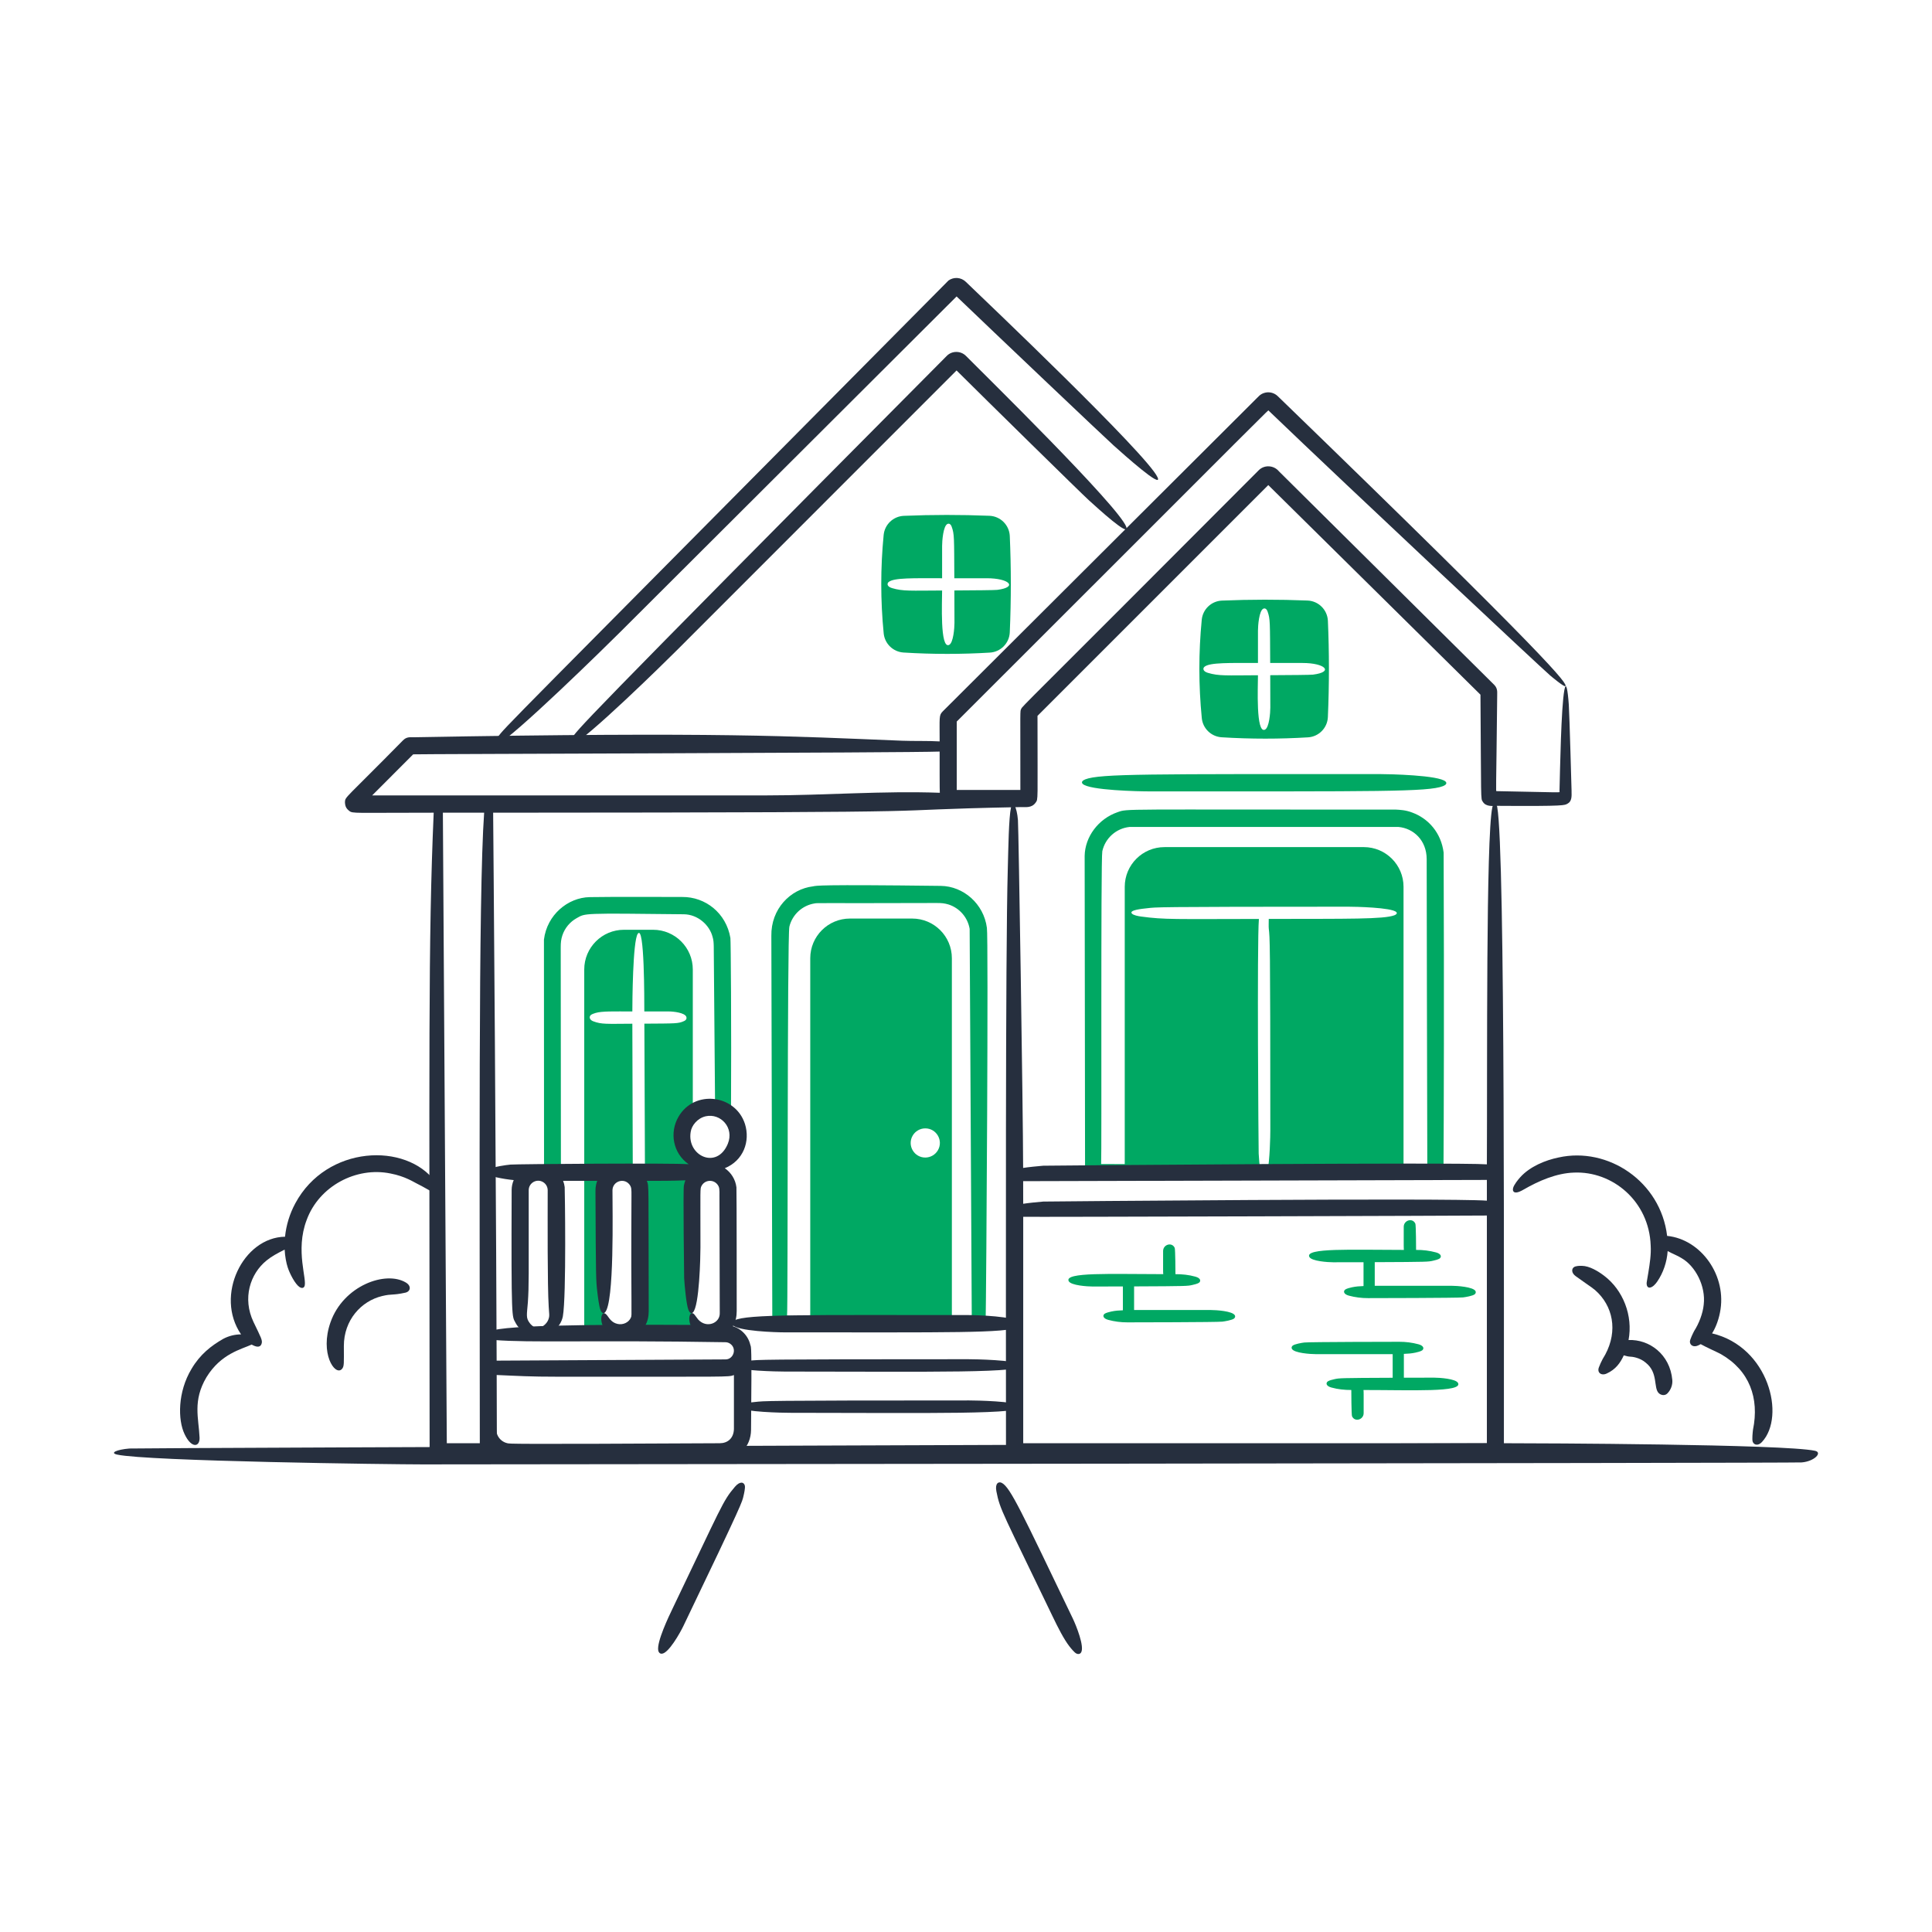 <svg xmlns="http://www.w3.org/2000/svg" fill="none" viewBox="-10 -10 200 200" id="House-2--Streamline-Brooklyn.svg" style="background-color: #e6f6ef"><desc>House 2 Streamline Illustration: https://streamlinehq.com</desc><g id="house-2--infrastructure-house-2"><g id="bush 2"><path id="vector" fill="#262f3e" d="M163.117 132.855C162.881 130.201 160.733 128.629 158.587 128.719C159.064 126.198 158.019 123.55 156.066 122.071C155.443 121.596 154.538 121.047 153.755 121.039C153.513 121.029 153.122 121.047 152.94 121.171C152.68 121.344 152.653 121.774 153.119 122.11C154.903 123.394 154.908 123.312 155.465 123.875C157.131 125.599 157.472 128.225 155.905 130.689C155.758 130.964 155.629 131.249 155.519 131.541C155.298 132.112 155.791 132.451 156.34 132.18C157.248 131.764 157.736 131.094 158.094 130.305C158.346 130.386 158.565 130.433 158.786 130.444C158.853 130.436 159.739 130.504 160.383 131.079C161.662 132.101 161.157 133.643 161.698 134.202C161.938 134.448 162.352 134.511 162.61 134.244C162.97 133.873 163.162 133.359 163.117 132.855Z" stroke-width="1"></path><path id="vector_2" fill="#262f3e" d="M167.23 128.032C167.544 127.553 167.873 126.776 168.047 125.895C168.829 122.096 166.107 118.29 162.58 117.939C161.91 112.312 156.462 108.68 151.334 109.824C149.965 110.107 148.4 110.751 147.399 111.84C147.154 112.105 146.712 112.658 146.633 112.994C146.58 113.212 146.641 113.404 146.85 113.439C147.128 113.481 147.493 113.277 147.74 113.135C149.299 112.235 151.123 111.449 152.922 111.387C156.937 111.208 160.718 114.36 160.878 118.932C160.938 119.846 160.775 120.863 160.643 121.69C160.474 122.736 160.449 122.759 160.461 122.915C160.472 123.123 160.572 123.307 160.781 123.292C161.064 123.275 161.379 122.933 161.558 122.665C162.176 121.765 162.558 120.651 162.636 119.51C163.117 119.783 163.689 119.988 164.078 120.244C165.494 121.053 166.595 123.122 166.369 125.048C166.28 125.976 165.875 127.006 165.384 127.778C165.28 127.967 164.941 128.661 164.938 128.876C164.932 129.267 165.331 129.51 165.818 129.268C165.899 129.231 165.978 129.19 166.055 129.147C166.698 129.504 167.684 129.932 168.148 130.18C171.107 131.873 172.139 134.733 171.47 137.999C171.439 138.249 171.356 139.01 171.439 139.246C171.566 139.593 172.01 139.706 172.408 139.263C174.869 136.604 173.094 129.42 167.231 128.031L167.23 128.032Z" stroke-width="1"></path></g><g id="bush 1"><path id="vector_3" fill="#262f3e" d="M25.373 131.742C25.653 131.468 25.598 131.12 25.596 129.345C25.593 126.655 27.385 124.688 29.557 124.166C30.609 123.914 30.613 124.114 31.965 123.816C32.491 123.7 32.622 123.135 32.024 122.772C29.935 121.503 25.551 123.081 24.215 126.878C23.08 130.106 24.664 132.439 25.374 131.743L25.373 131.742Z" stroke-width="1"></path><path id="vector_4" fill="#262f3e" d="M35.073 112.349C32.058 108.23 23.819 108.533 20.57 114.569C19.992 115.64 19.63 116.814 19.506 118.024C15.157 118.095 12.211 124.127 14.955 128.135C14.32 128.135 13.676 128.293 13.106 128.599C11.869 129.306 10.716 130.199 9.83 131.701C8.385 134.091 8.398 136.988 9.111 138.469C9.815 139.961 10.691 139.816 10.66 138.83C10.57 136.798 9.925 135.017 11.373 132.57C12.87 130.128 14.986 129.681 16.052 129.189C16.465 129.417 16.911 129.562 17.073 129.119C17.208 128.752 17.005 128.45 16.246 126.858C15.076 124.406 15.884 121.863 17.601 120.48C18.147 120.039 18.658 119.77 19.467 119.358C19.501 120.058 19.64 120.767 19.781 121.192C20.002 121.875 20.563 122.946 21.014 123.24C21.204 123.362 21.407 123.367 21.507 123.181C21.85 122.526 20.527 119.481 21.745 116.293C23.023 112.792 26.873 110.751 30.426 111.48C31.937 111.766 32.884 112.397 33.085 112.487C34.015 112.946 34.666 113.385 34.946 113.467C35.148 113.523 35.355 113.488 35.409 113.287C35.485 113.014 35.266 112.604 35.073 112.346V112.349Z" stroke-width="1"></path></g><g id="building"><path id="vector_5" fill="#00a863" d="M127.463 54.263C127.409 53.12 126.488 52.209 125.345 52.167C122.396 52.049 119.444 52.051 116.495 52.173C115.4 52.221 114.508 53.069 114.404 54.16C114.074 57.542 114.076 60.948 114.408 64.33C114.51 65.41 115.382 66.254 116.464 66.323C119.505 66.512 122.489 66.507 125.4 66.33C126.522 66.262 127.411 65.359 127.461 64.237C127.61 60.815 127.602 57.487 127.463 54.263ZM125.933 59.837C125.689 59.869 123.604 59.887 121.494 59.897C121.501 61.634 121.503 63.125 121.503 63.26C121.503 63.753 121.393 65.331 120.944 65.535C119.994 65.965 120.224 61.069 120.224 59.902C116.949 59.914 116.179 59.993 115.036 59.652C114.528 59.502 114.487 59.19 114.69 59.022C115.238 58.565 117.345 58.632 120.224 58.632V55.282C120.224 54.79 120.334 53.212 120.783 53.009C120.923 52.945 121.107 52.994 121.217 53.3C121.496 54.078 121.467 54.409 121.489 58.632H124.852C127.162 58.632 128.116 59.556 125.932 59.836L125.933 59.837Z" stroke-width="1"></path><path id="vector_6" fill="#00a863" d="M94.533 45.489C94.48 44.346 93.559 43.435 92.416 43.394C89.467 43.276 86.515 43.278 83.567 43.399C82.471 43.447 81.578 44.295 81.475 45.386C81.145 48.768 81.146 52.175 81.478 55.556C81.58 56.636 82.453 57.481 83.535 57.549C86.576 57.739 89.561 57.733 92.471 57.557C93.592 57.489 94.481 56.586 94.532 55.464C94.681 52.041 94.673 48.713 94.533 45.489ZM93.235 51.063C92.992 51.095 90.907 51.113 88.797 51.124C88.804 52.86 88.806 54.351 88.806 54.488C88.806 54.98 88.696 56.558 88.246 56.763C87.297 57.192 87.527 52.296 87.527 51.129C84.252 51.141 83.482 51.22 82.339 50.879C81.831 50.729 81.791 50.417 81.993 50.249C82.542 49.792 84.631 49.859 87.527 49.859V46.51C87.527 46.019 87.636 44.439 88.086 44.236C88.225 44.173 88.411 44.221 88.519 44.527C88.799 45.304 88.77 45.644 88.791 49.859H92.156C94.469 49.859 95.417 50.783 93.235 51.063Z" stroke-width="1"></path><path id="vector_7" fill="#00a863" d="M84.428 85.088H77.986C75.717 85.088 73.877 86.928 73.877 89.197V126.937H88.537V89.197C88.538 86.928 86.698 85.088 84.428 85.088ZM85.788 109.829C84.625 109.832 83.896 108.575 84.475 107.567C84.745 107.097 85.246 106.808 85.788 106.809C86.95 106.812 87.673 108.072 87.09 109.077C86.82 109.541 86.324 109.827 85.788 109.829Z" stroke-width="1"></path><path id="vector_8" fill="#00a863" d="M92.163 86.048C91.839 83.557 89.731 81.735 87.39 81.707C74.549 81.551 74.527 81.685 74.159 81.756C71.811 82.037 69.8 84.1 69.85 86.887C69.85 86.887 69.944 127.128 69.951 127.708L92.023 127.639C92.117 122.775 92.327 86.942 92.163 86.048ZM71.475 126.185C71.579 125.471 71.482 86.826 71.717 85.919C72.027 84.673 73.05 83.73 74.318 83.524C74.701 83.454 74.333 83.518 86.94 83.478C87.501 83.476 87.776 83.509 88.192 83.631C89.336 83.999 90.179 84.974 90.378 86.159L90.596 126.211C89.203 126.396 72.441 126.343 71.474 126.185Z" stroke-width="1"></path><path id="vector_9" fill="#00a863" d="M48.066 111.387L48.046 88.067C48.046 87.574 48.083 87.237 48.213 86.838C48.467 86.072 49 85.431 49.705 85.041C50.627 84.531 50.18 84.526 60.792 84.645C62.233 84.661 63.451 85.752 63.765 86.984C63.862 87.294 63.877 87.588 63.887 87.927L64.024 104.456L65.674 105.308C65.723 95.84 65.65 87.333 65.611 87.101C65.178 84.519 63.018 82.83 60.621 82.855C59.602 82.855 53.242 82.827 51.044 82.87C48.786 82.914 46.624 84.7 46.309 87.269L46.319 111.385H48.066V111.387Z" stroke-width="1"></path><path id="vector_10" fill="#00a863" d="M139.445 78.264C139.189 76.224 137.883 74.734 136.183 74.112C135.516 73.856 134.939 73.835 134.501 73.809C105.71 73.824 106.793 73.696 105.693 74.076C103.703 74.762 102.318 76.619 102.283 78.603L102.326 112.162L139.426 112.018C139.468 105.148 139.5 92.847 139.445 78.264ZM103.989 110.499C104.058 109.74 103.941 78.934 104.11 78.12C104.411 76.765 105.542 75.754 106.922 75.607H134.778C136.312 75.749 137.685 76.968 137.69 78.943C137.69 78.943 137.73 104.621 137.754 110.517C137.261 110.574 105.116 110.522 103.989 110.499Z" stroke-width="1"></path><path id="vector_11" fill="#00a863" d="M61.718 105.215V90.359C61.718 88.089 59.877 86.249 57.608 86.25H54.591C52.322 86.25 50.482 88.089 50.481 90.359V128.098H52.505V113.227C52.504 111.781 54.069 110.877 55.321 111.599C55.385 111.636 55.447 111.676 55.506 111.72L55.46 95.975C52.752 95.988 52.286 96.05 51.415 95.725C51.022 95.579 50.97 95.272 51.139 95.095C51.237 94.992 51.522 94.9 51.646 94.863C52.329 94.661 53.542 94.705 55.46 94.705C55.46 93.764 55.5 87.438 56.019 86.668C56.729 85.614 56.694 93.621 56.699 94.705H59.237C59.7 94.705 60.893 94.829 61.05 95.264C61.105 95.415 61.05 95.593 60.818 95.698C60.211 95.971 60.033 95.947 56.704 95.97C56.756 111.217 56.891 123.444 56.522 128.1H61.717V126.557C61.648 126.359 61.613 126.151 61.613 125.942V113.229C61.613 113.014 61.65 112.806 61.717 112.613V109.86C60.993 109.308 60.568 108.449 60.569 107.539C60.569 106.593 61.019 105.752 61.717 105.218L61.718 105.215Z" stroke-width="1"></path><path id="vector_12" fill="#00a863" d="M131.183 77.693H110.543C108.273 77.693 106.433 79.533 106.433 81.803V111.348H120.497C120.374 110.691 120.32 109.785 120.298 109.418C120.282 109.144 120.114 87.533 120.321 85.129C111.656 85.139 110.552 85.211 108.134 84.881C107.809 84.838 107.348 84.749 107.181 84.58C106.813 84.209 108.248 84.075 108.768 84.019C109.733 83.915 108.977 83.865 129.577 83.861C130.255 83.861 134.068 83.937 134.546 84.419C134.67 84.545 134.553 84.67 134.349 84.748C133.251 85.167 129.603 85.109 121.341 85.126C121.342 85.483 121.321 85.925 121.345 86.144C121.45 87.117 121.503 86.95 121.503 107.046C121.503 107.578 121.456 110.079 121.199 111.346H135.293V81.801C135.293 79.532 133.453 77.692 131.183 77.692V77.693Z" stroke-width="1"></path><path id="vector_13" fill="#262f3e" d="M49.091 67.185C50.595 66.653 58.906 58.477 60.056 57.326L89.022 28.349C92.028 31.34 101.968 41.107 102.711 41.778C103.614 42.594 107.003 45.708 106.592 44.547C105.848 42.445 91.751 28.618 89.994 26.842C89.459 26.301 88.555 26.294 88.02 26.831C48.921 66.187 49.865 65.454 49.177 66.445C48.826 66.951 48.704 67.322 49.091 67.185Z" stroke-width="1"></path><path id="vector_14" fill="#262f3e" d="M41.328 67.166C43.023 66.447 52.91 56.721 54.23 55.403L89.026 20.688C92.602 24.122 104.38 35.307 105.274 36.107C106.324 37.046 110.407 40.704 109.828 39.408C108.782 37.068 91.848 20.971 89.983 19.176C89.497 18.701 88.74 18.642 88.187 19.038C41.395 66.254 42.365 65.167 41.492 66.352C41.062 66.936 40.894 67.351 41.329 67.167V67.166Z" stroke-width="1"></path><path id="vector_15" fill="#00a863" d="M139.653 70.915C138.997 70.24 133.773 70.133 132.83 70.133C108.947 70.133 103.87 70.086 102.345 70.68C102.065 70.79 101.903 70.965 102.075 71.142C102.732 71.819 107.953 71.924 108.898 71.924C132.782 71.924 137.821 71.985 139.383 71.379C139.664 71.269 139.825 71.093 139.653 70.916Z" stroke-width="1"></path><path id="vector_16" fill="#262f3e" d="M144.484 73.577C143.82 76.724 143.974 100.169 143.921 110.532C140.868 110.301 98.092 110.666 97.997 110.674C97.44 110.72 96.412 110.822 95.914 110.904C95.903 104.736 95.446 75.775 95.377 74.896C95.267 73.527 94.835 72.742 94.659 73.577C94.422 74.696 94.386 77.79 94.325 79.959C94.075 88.742 94.136 122.511 94.14 141.187L145.683 141.166C145.662 126.992 145.845 78.111 144.991 73.541C144.906 73.084 144.591 73.069 144.484 73.577ZM143.921 112.145V114.292C139.844 113.995 98.093 114.379 97.997 114.386C97.416 114.434 96.41 114.535 95.921 114.615L95.917 112.274C96.012 112.28 143.826 112.145 143.921 112.145ZM95.923 139.403V115.962C96.363 115.995 143.147 115.85 143.921 115.831V139.403H95.923Z" stroke-width="1"></path><path id="vector_17" fill="#00a863" d="M117.837 126.172C117.613 125.717 115.876 125.613 115.37 125.613H107.401V123.168C112.98 123.146 112.926 123.13 113.431 123.02C113.596 122.984 113.987 122.891 114.121 122.788C114.336 122.622 114.304 122.311 113.746 122.158C113.054 121.968 112.398 121.9 111.681 121.9C111.686 121.806 111.67 119.329 111.608 119.187C111.327 118.545 110.404 118.822 110.404 119.507C110.404 121.614 110.395 121.666 110.421 121.9C104.988 121.9 100.164 121.673 100.63 122.62C100.854 123.074 102.591 123.179 103.097 123.179C103.231 123.179 104.581 123.177 106.241 123.173V125.64C105.809 125.657 105.459 125.679 105.037 125.77C104.873 125.805 104.48 125.9 104.347 126.002C104.132 126.167 104.165 126.48 104.722 126.632C105.372 126.807 106.043 126.894 106.716 126.89C107.071 126.89 116.002 126.88 116.542 126.815C116.814 126.783 117.534 126.657 117.74 126.5C117.841 126.421 117.9 126.296 117.838 126.17L117.837 126.172Z" stroke-width="1"></path><path id="vector_18" fill="#00a863" d="M140.939 133.173C140.716 132.719 138.978 132.614 138.472 132.614C138.339 132.614 136.988 132.615 135.328 132.62V130.153C135.762 130.136 136.108 130.114 136.533 130.022C136.698 129.986 137.089 129.893 137.222 129.79C137.438 129.624 137.403 129.312 136.847 129.16C136.197 128.985 135.526 128.898 134.853 128.902C134.497 128.902 125.568 128.912 125.026 128.976C124.746 129.009 124.034 129.135 123.828 129.292C123.727 129.37 123.669 129.495 123.731 129.621C123.954 130.075 125.692 130.18 126.198 130.18H134.168V132.625C128.692 132.647 128.652 132.661 128.138 132.773C127.972 132.809 127.582 132.902 127.448 133.005C127.232 133.171 127.266 133.482 127.823 133.635C128.515 133.825 129.17 133.892 129.887 133.892C129.882 133.987 129.898 136.463 129.96 136.606C130.242 137.249 131.165 136.97 131.165 136.287C131.165 134.19 131.173 134.126 131.148 133.893C136.208 133.893 141.417 134.145 140.938 133.174L140.939 133.173Z" stroke-width="1"></path><path id="vector_19" fill="#00a863" d="M142.749 123.663C142.525 123.209 140.788 123.104 140.282 123.104H132.313V120.659C137.892 120.637 137.838 120.621 138.342 120.511C138.506 120.476 138.9 120.381 139.032 120.279C139.248 120.113 139.213 119.801 138.657 119.649C137.984 119.468 137.289 119.382 136.592 119.391C136.599 119.286 136.58 116.817 136.519 116.678C136.237 116.033 135.314 116.314 135.314 116.997C135.314 119.104 135.306 119.155 135.331 119.391C129.898 119.391 125.075 119.163 125.541 120.111C125.764 120.565 127.502 120.67 128.008 120.67C128.141 120.67 129.492 120.669 131.152 120.664V123.132C130.719 123.149 130.37 123.171 129.947 123.262C129.784 123.297 129.39 123.392 129.258 123.494C129.041 123.66 129.076 123.972 129.633 124.124C130.283 124.299 130.953 124.385 131.626 124.382C131.982 124.382 140.912 124.371 141.453 124.307C141.736 124.274 142.446 124.149 142.651 123.992C142.752 123.914 142.81 123.788 142.748 123.662L142.749 123.663Z" stroke-width="1"></path><path id="vector_20" fill="#262f3e" d="M67.673 129.22C67.419 128.095 66.379 127.189 65.149 127.179C56.031 127.109 43.62 127.062 41.091 127.701C40.191 127.928 40.137 128.984 40.03 130.178C40.022 130.271 39.752 138.282 39.827 138.663C40.063 139.996 41.26 141.178 42.937 141.181H64.312C66.463 141.162 67.732 139.776 67.748 138.023C67.837 128.788 67.754 129.54 67.674 129.22ZM65.975 137.952C65.939 138.902 65.319 139.4 64.513 139.403C42.533 139.519 42.804 139.46 42.528 139.403C42.058 139.3 41.668 138.974 41.484 138.53C41.366 138.254 41.364 138.047 41.355 137.644C41.281 135.352 41.136 133.369 41.025 132.322C43.7 132.441 44.955 132.518 47.632 132.516C65.75 132.509 65.348 132.57 65.976 132.347V137.95V137.952ZM65.102 130.726C64.128 130.726 41.408 130.852 41.217 130.854C41.089 130.38 41.175 129.619 41.164 128.715C44.857 129.02 51.03 128.714 65.097 128.946C65.282 128.947 65.462 129.008 65.61 129.119C66.319 129.639 65.904 130.735 65.102 130.726Z" stroke-width="1"></path><path id="vector_21" fill="#262f3e" d="M95.626 126.916C95.112 126.249 91.062 126.135 90.214 126.135C73.409 126.135 67.356 126.032 66.032 126.681C65.81 126.79 65.682 126.966 65.818 127.142C66.332 127.811 70.379 127.925 71.229 127.925C88.402 127.925 94.1 128.022 95.411 127.378C95.634 127.268 95.762 127.093 95.626 126.916Z" stroke-width="1"></path><path id="vector_22" fill="#262f3e" d="M95.626 131.264C95.105 130.779 90.933 130.705 90.214 130.705C67.971 130.705 68.573 130.761 67.547 130.863C66.999 130.917 65.417 131.052 65.82 131.424C66.342 131.908 70.512 131.983 71.23 131.983C86.189 131.983 96.623 132.188 95.626 131.264Z" stroke-width="1"></path><path id="vector_23" fill="#262f3e" d="M95.628 135.532C95.118 135.048 91.042 134.973 90.335 134.973C68.533 134.973 69.165 135.031 68.162 135.132C67.623 135.186 66.078 135.321 66.472 135.694C66.98 136.178 71.057 136.253 71.764 136.253C85.735 136.253 96.623 136.477 95.628 135.533V135.532Z" stroke-width="1"></path><path id="vector_24" fill="#262f3e" d="M67.114 106.341C66.126 103.294 61.877 102.775 60.241 105.603C59.297 107.203 59.639 109.374 61.29 110.521C59.768 110.382 43.442 110.499 42.838 110.558C42.346 110.606 41.129 110.78 40.777 111C40.603 111.109 40.503 111.285 40.61 111.461C40.752 111.698 41.147 111.821 41.424 111.883C42.001 112.011 42.587 112.103 43.179 112.162C43.043 112.479 42.97 112.82 42.966 113.165C42.916 126.862 43.001 126.223 43.354 126.908C43.804 127.792 44.72 128.216 45.319 128.131C45.67 128.073 45.813 127.877 45.649 127.703C45.434 127.474 45.005 127.218 44.825 126.945C44.423 126.422 44.544 126.085 44.644 124.829C44.763 122.996 44.73 122.488 44.732 113.21C44.733 112.454 45.552 111.983 46.207 112.362C46.51 112.538 46.697 112.862 46.697 113.213C46.697 116.453 46.661 122.979 46.803 125.285C46.858 126.059 46.88 126.175 46.83 126.396C46.697 126.983 46.288 127.221 45.987 127.443C45.127 128.071 46.569 128.347 47.313 127.744C47.806 127.393 48.147 126.868 48.266 126.275C48.647 124.141 48.47 112.982 48.456 112.888C48.43 112.667 48.375 112.45 48.294 112.242H51.824C51.629 112.76 51.646 113.111 51.643 113.455C51.683 122.663 51.699 122.499 51.832 123.718C51.877 124.119 52.011 125.229 52.157 125.602C52.267 125.878 52.442 126.037 52.619 125.868C53.613 124.915 53.399 115.277 53.403 113.202C53.429 112.284 54.585 111.896 55.154 112.612C55.381 112.906 55.373 113.098 55.369 113.853C55.307 126.4 55.453 126.075 55.308 126.4C55.093 126.903 54.488 127.181 53.928 127.052C53.341 126.919 53.105 126.513 52.881 126.21C52.253 125.349 51.976 126.791 52.58 127.536C53.221 128.511 54.758 128.881 55.885 128.168C56.656 127.701 57.157 126.887 57.155 125.722C57.118 112.333 57.196 112.858 56.96 112.24C58.074 112.24 59.517 112.249 60.953 112.186C60.883 112.36 60.831 112.541 60.796 112.725C60.705 113.184 60.819 122.238 60.824 122.331C60.869 123.067 61.043 125.033 61.266 125.6C61.376 125.877 61.551 126.035 61.728 125.866C62.404 125.218 62.51 120.069 62.51 119.133C62.51 112.881 62.46 113.081 62.626 112.761C62.959 112.138 63.821 112.058 64.263 112.611C64.49 112.904 64.487 113.096 64.478 113.851C64.478 113.851 64.506 125.665 64.509 125.949C64.524 126.989 63.127 127.541 62.276 126.595C62.012 126.292 61.771 125.733 61.506 126.008C61.246 126.243 61.32 127.077 61.689 127.533C62.328 128.508 63.867 128.878 64.992 128.165C65.763 127.698 66.27 126.882 66.263 125.72C66.263 125.72 66.263 113.242 66.235 112.912C66.137 112.11 65.698 111.39 65.031 110.934C66.953 110.149 67.688 108.154 67.114 106.337V106.341ZM65.347 108.396C64.226 111.132 61.085 109.652 61.499 107.178C61.586 106.526 62.197 105.746 63.062 105.556C64.605 105.217 66.024 106.745 65.346 108.396H65.347Z" stroke-width="1"></path><path id="vector_25" fill="#262f3e" d="M152.689 71.909S152.473 63.973 152.402 62.959C152.292 61.38 152.117 60.473 151.941 61.438C151.604 63.276 151.499 69.655 151.437 71.939C151.467 72.065 151.973 72.038 144.925 71.898C144.833 71.918 144.883 72.144 144.988 62.074C144.969 61.755 145.094 61.306 144.676 60.888C142.734 58.954 122.721 39.114 122.398 38.795C121.866 38.15 120.889 38.093 120.302 38.681C95.7 63.362 95.851 63.068 95.715 63.386C95.588 63.675 95.625 63.04 95.628 71.767L95.617 71.776L89.055 71.778S89.039 71.778 89.042 71.769V64.694C122.728 31.05 121.268 32.416 121.328 32.509C129.883 40.72 149.702 59.278 150.481 59.932C150.629 60.056 151.845 61.077 152.034 61.037C152.362 60.856 150.807 58.641 122.273 31.012C121.94 30.687 121.467 30.548 121.011 30.64C120.442 30.761 120.259 31.091 119.957 31.366L87.588 63.647C87.188 64.053 87.271 64.227 87.271 66.75C86.169 66.68 84.524 66.725 83.382 66.679C71.685 66.211 64.869 65.756 32.799 66.319C32.436 66.325 32.097 66.257 31.715 66.644C25.68 72.78 25.744 72.454 25.708 73.029C25.727 73.477 25.84 73.693 26.148 73.939C26.522 74.234 26.563 74.13 34.896 74.13C34.31 87.595 34.462 99.16 34.475 141.18L41.441 141.178C41.4 115.087 41.053 74.196 41.05 74.13C95.676 74.107 77.501 73.907 95.67 73.549C96.156 73.54 96.796 73.671 97.206 73.089C97.485 72.691 97.402 73.141 97.402 64.107L121.293 40.216L143.257 61.913C143.339 72.993 143.268 72.657 143.497 72.993C143.838 73.562 144.589 73.418 145.023 73.42C152.181 73.47 151.953 73.36 152.276 73.191C152.716 72.96 152.702 72.454 152.687 71.908L152.689 71.909ZM39.67 139.403H36.253S35.849 74.148 35.847 74.129H40.118C39.504 82.691 39.67 113.117 39.67 139.403ZM69.409 72.339H28.528L32.772 68.089C32.864 68.053 84.231 67.931 87.271 67.802C87.271 68.774 87.265 71.924 87.289 72.068C81.433 71.851 75.424 72.339 69.408 72.339H69.409Z" stroke-width="1"></path></g><g id="way"><path id="vector_26" fill="#262f3e" d="M58.498 161.192C59.213 161.178 60.43 158.978 60.739 158.333C67.069 145.155 66.809 145.508 66.971 144.845C67.028 144.612 67.154 144.045 67.108 143.81C67.032 143.431 66.617 143.285 66.078 143.914C64.794 145.413 64.728 145.89 59.608 156.551C59.244 157.309 57.965 159.97 58.142 160.865C58.177 161.044 58.3 161.196 58.496 161.192H58.498Z" stroke-width="1"></path><path id="vector_27" fill="#262f3e" d="M101.893 161.095C102.328 160.528 101.375 158.208 101.062 157.559C95.769 146.545 94.6 143.974 93.707 143.508C93.364 143.33 92.99 143.561 93.145 144.377C93.512 146.316 93.845 146.665 98.964 157.327C99.536 158.519 100.133 159.686 100.693 160.414C100.84 160.604 101.203 161.057 101.416 161.168C101.577 161.252 101.772 161.251 101.893 161.095Z" stroke-width="1"></path><path id="vector_28" fill="#262f3e" d="M177.891 140.186C174.759 139.496 149.252 139.403 145.979 139.403C141.379 139.403 4.237 139.88 3.394 139.95C2.081 140.06 1.328 140.403 2.129 140.58C5.261 141.27 30.493 141.594 33.764 141.594C38.364 141.594 175.674 141.459 176.517 141.389C177.83 141.28 178.692 140.362 177.891 140.186Z" stroke-width="1"></path></g></g></svg>